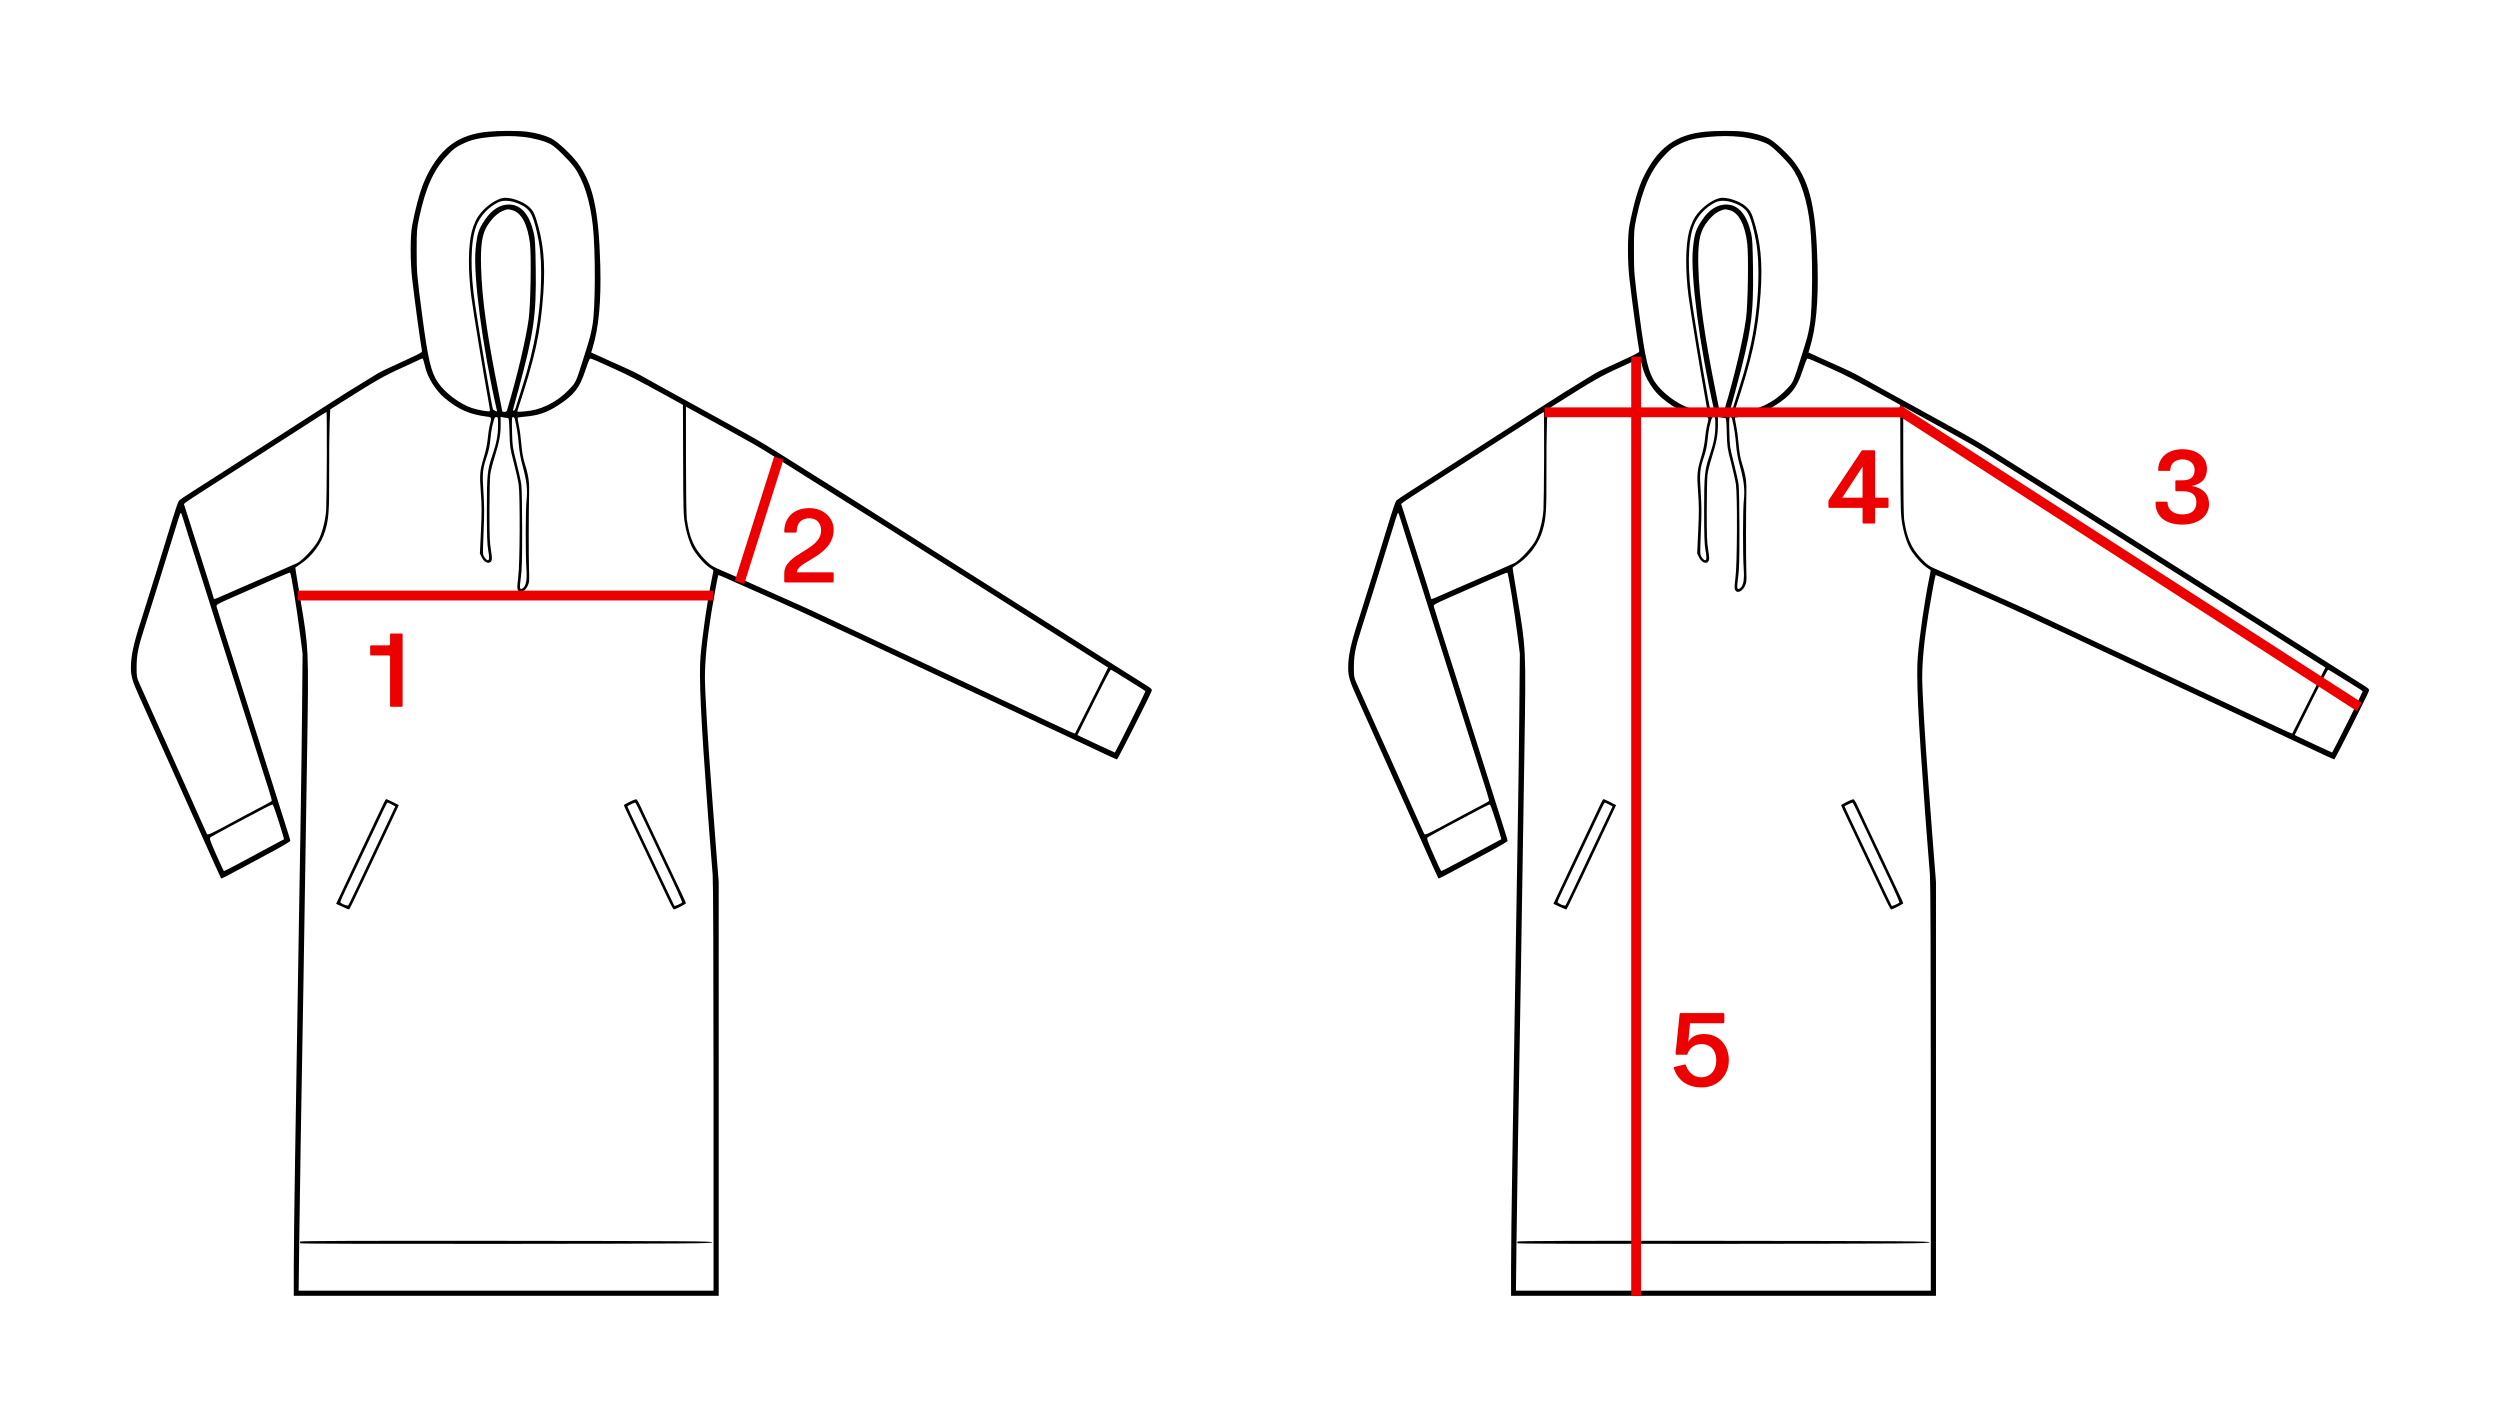 <svg width="382" height="218" viewBox="0 0 382 218" fill="none" xmlns="http://www.w3.org/2000/svg">
<path fill-rule="evenodd" clip-rule="evenodd" d="M74.522 20.126C70.065 20.575 67.376 22.528 65.198 26.896C64.383 28.529 63.656 30.997 62.984 34.407C62.675 35.971 62.674 39.977 62.981 42.643C63.364 45.969 64.245 52.424 64.458 53.474C64.527 53.813 64.468 53.859 63.106 54.504C62.322 54.876 60.881 55.542 59.903 55.985C58.925 56.428 57.977 56.891 57.796 57.013C57.615 57.136 56.607 57.754 55.557 58.387C53.619 59.555 52.735 60.111 49.433 62.236C45.015 65.079 43.741 65.899 41.07 67.617C39.512 68.619 37.527 69.892 36.658 70.447C35.788 71.002 34.129 72.068 32.97 72.816C31.811 73.564 30.122 74.646 29.216 75.22C28.311 75.794 27.475 76.363 27.36 76.485C27.244 76.606 26.809 77.832 26.394 79.209C25.131 83.395 22.386 92.254 21.637 94.56C20.398 98.374 19.997 100.215 20 102.071C20.002 103.305 20.242 104.12 21.282 106.42C22.405 108.903 24.867 114.38 25.992 116.895C26.446 117.91 27.363 119.956 28.031 121.441C29.636 125.014 31.882 130.021 32.905 132.313C33.358 133.327 33.755 134.186 33.787 134.222C33.844 134.285 34.58 133.908 37.909 132.114C38.814 131.626 40.637 130.644 41.959 129.932C43.281 129.219 44.362 128.567 44.362 128.482C44.362 128.398 44.19 127.802 43.98 127.158C43.769 126.514 43.319 125.098 42.981 124.011C42.642 122.924 41.96 120.76 41.464 119.201C39.364 112.594 38.769 110.711 38.089 108.528C37.694 107.26 36.964 104.947 36.467 103.389C34.463 97.115 33.174 93.027 33.099 92.709C33.023 92.382 33.102 92.337 35.827 91.139C37.37 90.461 39.899 89.349 41.446 88.668C42.993 87.986 44.287 87.458 44.322 87.493C44.492 87.662 45.356 93.008 45.89 97.196L46.235 99.897L46.156 108.396C46.113 113.071 46.019 120.275 45.947 124.406C45.826 131.403 45.765 135.093 45.414 156.888C45.341 161.417 45.193 170.549 45.086 177.18C44.978 183.812 44.89 191.209 44.89 193.619L44.889 198H77.354H109.819V166.395V134.79L109.488 130.586C109.306 128.274 109.068 125.167 108.96 123.682C108.851 122.196 108.705 120.239 108.635 119.333C108.163 113.243 107.713 105.555 107.713 103.587C107.715 100.922 108.025 97.78 108.71 93.506C109.025 91.537 109.693 87.951 109.76 87.864C109.778 87.841 110.644 88.206 111.683 88.676C113.576 89.532 115.377 90.332 119.433 92.121C121.778 93.155 124.013 94.186 127.894 96.026C129.251 96.669 130.385 97.196 130.414 97.196C130.442 97.196 131.515 97.7 132.797 98.316C134.079 98.932 135.149 99.436 135.173 99.436C135.198 99.436 136.038 99.828 137.039 100.307C138.04 100.786 139.541 101.49 140.374 101.872C141.207 102.254 142.54 102.879 143.337 103.26C144.134 103.641 145.527 104.294 146.432 104.712C147.338 105.129 149.234 106.016 150.647 106.683C153.71 108.129 154.43 108.467 157.1 109.717C158.223 110.243 160.149 111.147 161.38 111.725C162.612 112.304 164.479 113.178 165.529 113.667C166.579 114.157 168.141 114.891 169 115.298C169.858 115.706 170.614 116.039 170.679 116.039C170.791 116.039 175.804 106.128 175.984 105.549C176.059 105.31 175.897 105.165 174.784 104.479C174.076 104.043 171.956 102.706 170.073 101.509C165.948 98.885 164.914 98.229 159.734 94.954C153.734 91.16 152.377 90.302 149.922 88.747C148.691 87.967 147.061 86.936 146.3 86.455C139.755 82.315 132.715 77.857 130.694 76.573C129.752 75.974 128.507 75.191 127.928 74.833C126.565 73.989 120.669 70.29 118.379 68.843C116.436 67.614 115.03 66.806 110.741 64.452C109.183 63.597 107.138 62.471 106.197 61.948C105.255 61.426 103.21 60.3 101.653 59.446C100.096 58.591 98.425 57.663 97.942 57.383C97.457 57.102 96.332 56.553 95.439 56.161C94.547 55.769 93.343 55.229 92.763 54.961C92.184 54.693 91.4 54.336 91.022 54.168L90.334 53.861L90.529 53.226C91.496 50.077 91.874 46.043 91.723 40.509C91.491 32.014 90.598 28.017 88.222 24.843C87.286 23.593 85.252 21.691 84.329 21.204C83.368 20.696 81.954 20.299 80.452 20.115C79.161 19.957 76.146 19.963 74.522 20.126ZM79.95 20.916C81.513 21.085 83.258 21.555 84.176 22.055C84.876 22.436 86.86 24.377 87.7 25.502C89.136 27.426 90.18 30.689 90.59 34.538C91.013 38.516 90.979 47.184 90.529 49.693C90.243 51.285 90.181 51.516 89.194 54.634C87.976 58.485 88.022 58.38 87.053 59.407C86.008 60.516 84.912 61.319 83.598 61.94C82.399 62.505 81.501 62.742 80.085 62.867C79.198 62.945 79.009 62.93 79.057 62.785C81.766 54.603 82.589 50.867 83.02 44.792C83.35 40.14 83.025 36.863 81.887 33.361C81.59 32.448 81.4 32.134 80.822 31.593C79.908 30.738 77.79 30.039 76.795 30.264C75.316 30.597 73.415 32.189 72.709 33.682C72.487 34.154 72.212 34.901 72.098 35.342C71.532 37.541 71.502 41.346 72.018 45.344C72.287 47.427 73.945 57.524 74.58 60.947C74.76 61.918 74.883 62.753 74.852 62.802C74.757 62.956 73.051 62.67 72.1 62.341C70.206 61.685 68.009 60.031 66.916 58.437C65.869 56.912 65.39 54.884 64.525 48.309C63.7 42.036 63.666 41.649 63.667 38.294C63.667 35.272 63.691 34.957 64.031 33.355C65.02 28.695 66.226 26 68.312 23.782C69.26 22.774 69.579 22.53 70.617 22.019C71.916 21.38 73.022 21.106 75.049 20.92C76.883 20.751 78.419 20.75 79.95 20.916ZM79.406 31.193C80.943 31.902 81.36 32.573 82.027 35.411C82.484 37.355 82.683 39.192 82.687 41.523C82.698 47.412 81.749 53.132 79.728 59.347C79.263 60.777 78.845 62.106 78.798 62.3C78.751 62.494 78.626 62.687 78.519 62.727C78.38 62.781 78.345 62.736 78.395 62.572C78.433 62.446 78.817 61.038 79.247 59.444C81.582 50.789 81.959 48.131 81.861 41.023C81.813 37.524 81.755 36.451 81.575 35.667C80.901 32.739 79.621 31.262 77.749 31.253C76.406 31.247 75.149 32.044 74.132 33.546C73.109 35.055 72.907 35.675 72.674 38.018C72.274 42.027 73.721 53.041 75.909 62.642C75.972 62.92 75.955 62.929 75.678 62.774C75.513 62.682 75.36 62.598 75.338 62.587C75.217 62.532 73.455 52.242 72.618 46.705C71.814 41.382 71.873 36.905 72.778 34.526C73.361 32.991 74.638 31.622 76.168 30.892C76.942 30.522 78.207 30.64 79.406 31.193ZM78.268 32.113C79.662 32.464 80.642 34.315 80.982 37.236C81.201 39.122 81.073 46.669 80.788 48.704C80.32 52.043 79.062 57.355 77.471 62.705C77.43 62.843 77.273 62.935 77.082 62.935C76.905 62.935 76.761 62.917 76.761 62.894C76.761 62.872 76.498 61.545 76.177 59.947C74.418 51.199 73.663 45.812 73.511 40.93C73.4 37.35 73.667 35.669 74.558 34.341C75.331 33.188 76.147 32.46 77.009 32.151C77.603 31.939 77.581 31.94 78.268 32.113ZM64.764 55.26C64.835 55.532 64.935 55.932 64.987 56.149C65.356 57.709 66.596 59.683 67.892 60.776C70.017 62.569 71.725 63.324 74.423 63.664C75.139 63.754 75.146 63.775 74.845 64.937C74.733 65.371 74.59 66.298 74.528 66.999C74.457 67.807 74.241 68.845 73.938 69.842C73.315 71.888 73.261 72.522 73.472 75.305C73.617 77.201 73.62 78.266 73.488 81.106L73.327 84.583L73.628 85.191C74.105 86.152 75.053 86.293 75.157 85.417C75.18 85.222 75.106 84.521 74.992 83.859C74.831 82.917 74.787 81.648 74.79 78.033C74.792 75.491 74.848 72.995 74.914 72.485C74.98 71.976 75.27 70.818 75.557 69.913C76.27 67.667 76.498 66.469 76.498 64.967V63.693L76.909 63.776C77.136 63.821 77.425 63.858 77.553 63.858C77.763 63.858 77.791 64.072 77.849 66.131C77.909 68.302 77.939 68.508 78.512 70.71C78.841 71.978 79.175 73.48 79.253 74.047C79.487 75.74 79.439 86.33 79.19 88.114C79.078 88.922 79.023 89.751 79.068 89.957C79.243 90.752 80.143 90.524 80.606 89.566C80.876 89.009 80.894 88.821 80.839 87.182C80.772 85.211 80.776 78.425 80.846 75.454C80.893 73.46 80.771 72.677 80.049 70.337C79.908 69.878 79.733 68.751 79.66 67.833C79.588 66.915 79.418 65.644 79.282 65.007C79.147 64.372 79.073 63.831 79.117 63.806C79.161 63.781 79.642 63.719 80.186 63.669C82.296 63.475 83.553 63.044 85.304 61.918C87.691 60.382 88.582 59.246 89.407 56.693C89.732 55.687 90.066 54.838 90.15 54.805C90.234 54.773 90.648 54.907 91.072 55.104C91.495 55.3 92.733 55.857 93.823 56.341C95.861 57.247 97.846 58.272 101.982 60.556L104.353 61.866L104.379 70.24C104.404 78.075 104.423 78.713 104.679 80.144C104.988 81.874 105.549 83.454 106.154 84.301C106.935 85.395 107.737 86.264 108.349 86.677C108.686 86.905 108.98 87.105 109.001 87.12C109.022 87.136 108.917 87.734 108.768 88.45C108.117 91.565 107.31 97.096 107.04 100.292C106.786 103.308 107.083 109.788 108.108 123.517C108.18 124.477 108.298 126.078 108.372 127.075C108.515 129.015 108.692 131.255 108.897 133.696C108.974 134.613 109.025 147.449 109.026 166.21L109.028 197.209H77.332H45.636L45.724 189.666C45.772 185.516 45.871 178.831 45.943 174.808C46.277 156.09 46.432 146.662 46.934 114.562C47.177 99.001 47.185 99.177 45.859 91.332C45.529 89.375 45.229 87.537 45.193 87.247L45.128 86.72L46.124 86.03C47.729 84.917 49.139 82.974 49.687 81.12C50.236 79.263 50.317 78.115 50.296 72.489C50.285 69.517 50.316 66.067 50.367 64.821L50.457 62.557L51.789 61.715C57.556 58.069 58.61 57.466 61.418 56.197C62.432 55.739 63.528 55.233 63.854 55.072C64.18 54.911 64.489 54.777 64.541 54.773C64.592 54.769 64.693 54.988 64.764 55.26ZM107.909 63.833C108.488 64.154 109.852 64.905 110.938 65.502C114.628 67.527 116.072 68.356 117.589 69.321C118.422 69.851 120.052 70.879 121.211 71.605C129.501 76.803 135.431 80.534 136.752 81.383C137.404 81.801 138.974 82.799 140.242 83.6C141.51 84.401 143.169 85.45 143.93 85.931C144.69 86.412 146.32 87.442 147.552 88.22C148.783 88.999 151.835 90.931 154.334 92.515C159.631 95.872 160.371 96.341 165.48 99.576L169.316 102.005L166.816 107.013C165.44 109.767 164.292 112.044 164.265 112.073C164.212 112.129 163.339 111.741 160.656 110.467C159.751 110.037 158.269 109.342 157.363 108.923C155.859 108.226 152.539 106.667 149.725 105.335C149.109 105.044 147.746 104.405 146.696 103.916C144.834 103.048 141.776 101.616 139.386 100.491C138.734 100.185 137.401 99.561 136.423 99.106C135.445 98.65 133.489 97.733 132.076 97.066C130.664 96.399 128.708 95.48 127.73 95.025C126.752 94.568 125.36 93.916 124.635 93.574C123.911 93.232 122.844 92.745 122.265 92.492C121.685 92.238 120.115 91.539 118.774 90.938C113.934 88.766 111.317 87.604 110.477 87.255C108.816 86.564 108.477 86.339 107.491 85.279C106.014 83.69 105.33 82.093 104.947 79.341C104.876 78.826 104.818 74.821 104.817 70.278L104.814 62.138L105.835 62.693C106.396 62.998 107.329 63.511 107.909 63.833ZM49.938 69.82C49.925 73.607 49.88 77.25 49.837 77.916C49.732 79.517 49.233 81.437 48.616 82.606C48.059 83.661 46.204 85.647 45.416 86.033C44.916 86.277 39.333 88.719 36.46 89.95C35.482 90.368 34.283 90.895 33.796 91.12C32.833 91.565 32.641 91.609 32.641 91.38C32.641 91.298 32.192 89.831 31.644 88.119C31.096 86.407 30.232 83.703 29.725 82.108C29.218 80.514 28.645 78.714 28.452 78.109L28.1 77.009L28.445 76.726C28.636 76.57 29.998 75.674 31.473 74.736C32.948 73.797 35.489 72.171 37.118 71.122C38.748 70.073 40.793 68.76 41.662 68.204C44.15 66.614 46.396 65.17 48.182 64.013C49.087 63.426 49.858 62.944 49.894 62.941C49.93 62.938 49.95 66.034 49.938 69.82ZM76.103 64.984C76.103 66.465 75.879 67.646 75.243 69.531C74.46 71.851 74.391 72.54 74.391 78.007C74.391 81.838 74.436 83.152 74.596 84.069C74.799 85.23 74.783 85.6 74.531 85.6C74.312 85.6 73.894 85.072 73.82 84.7C73.781 84.507 73.816 82.888 73.896 81.102C74.012 78.547 74.006 77.296 73.869 75.223C73.674 72.269 73.734 71.662 74.418 69.656C74.659 68.948 74.843 68.051 74.919 67.218C74.985 66.493 75.103 65.633 75.182 65.307C75.536 63.833 75.581 63.726 75.844 63.726C76.083 63.726 76.103 63.822 76.103 64.984ZM78.669 64.023C78.978 65.358 79.159 66.521 79.272 67.916C79.362 69.033 79.549 70.077 79.862 71.217C80.478 73.464 80.635 74.835 80.457 76.426C80.297 77.86 80.285 84.647 80.438 86.918C80.552 88.627 80.386 89.529 79.891 89.876C79.408 90.215 79.354 89.939 79.579 88.302C79.748 87.074 79.79 85.572 79.786 80.878C79.784 77.641 79.727 74.563 79.658 74.038C79.59 73.513 79.257 72.001 78.917 70.678C78.323 68.365 78.297 68.185 78.242 65.999C78.191 63.991 78.208 63.726 78.392 63.726C78.506 63.726 78.631 63.859 78.669 64.023ZM28.012 79.374C28.175 79.936 28.745 81.759 29.279 83.426C29.812 85.093 30.939 88.65 31.784 91.332C32.628 94.013 33.733 97.512 34.24 99.106C34.747 100.701 35.271 102.361 35.406 102.796C35.541 103.231 36.066 104.891 36.573 106.486C38.266 111.81 39.242 114.901 39.905 117.027C40.266 118.187 40.793 119.84 41.075 120.702C41.358 121.564 41.557 122.321 41.517 122.386C41.477 122.45 41.02 122.716 40.5 122.978C39.98 123.239 38.547 123.999 37.316 124.666C32.067 127.511 31.744 127.665 31.605 127.404C31.535 127.273 31.035 126.16 30.493 124.93C29.952 123.7 28.968 121.493 28.308 120.026C27.647 118.558 26.581 116.187 25.939 114.755C25.298 113.323 24.622 111.826 24.438 111.427C24.097 110.69 22.019 106.056 21.276 104.377C20.896 103.517 20.869 103.353 20.873 101.94C20.878 100.084 21.114 98.893 22.044 96.01C22.881 93.415 24.376 88.637 25.794 84.019C27.38 78.852 27.542 78.353 27.632 78.353C27.677 78.353 27.849 78.812 28.012 79.374ZM172.01 103.697C173.19 104.447 174.348 105.171 174.584 105.307C174.819 105.443 175.012 105.601 175.012 105.658C175.012 105.793 170.418 114.985 170.351 114.985C170.301 114.985 166.057 113.011 165.113 112.548L164.632 112.312L165.521 110.519C168.348 104.817 169.627 102.335 169.739 102.335C169.808 102.335 170.83 102.948 172.01 103.697ZM58.562 122.859C57.794 124.503 56.681 126.852 55.989 128.294C55.588 129.127 54.828 130.728 54.301 131.851C53.773 132.975 52.895 134.841 52.35 135.999L51.36 138.104L52.291 138.536C52.803 138.773 53.264 138.967 53.315 138.967C53.4 138.967 53.725 138.31 55.564 134.421C55.941 133.624 56.775 131.86 57.417 130.501C58.06 129.142 59.116 126.902 59.763 125.524L60.94 123.018L60.03 122.559C59.529 122.307 59.074 122.101 59.017 122.101C58.961 122.102 58.756 122.443 58.562 122.859ZM96.154 122.541C95.702 122.764 95.331 122.99 95.331 123.042C95.331 123.093 95.724 123.955 96.203 124.957C96.683 125.959 97.536 127.757 98.098 128.952C99.078 131.037 100.939 134.966 102.233 137.682C102.569 138.389 102.901 138.967 102.971 138.967C103.185 138.967 104.814 138.126 104.814 138.015C104.814 137.958 104.495 137.244 104.105 136.429C103.714 135.615 102.67 133.406 101.784 131.522C100.898 129.638 99.748 127.206 99.23 126.119C98.711 125.032 98.081 123.685 97.83 123.126C97.543 122.487 97.299 122.114 97.175 122.122C97.067 122.129 96.607 122.317 96.154 122.541ZM59.856 122.93L60.402 123.22L59.218 125.724C58.567 127.101 57.602 129.147 57.074 130.27C54.448 135.858 53.308 138.239 53.213 138.334C53.065 138.483 52.001 138.041 52.001 137.831C52.001 137.736 52.393 136.841 52.873 135.842C53.352 134.843 54.175 133.106 54.702 131.983C55.879 129.472 58.132 124.719 58.715 123.517C58.952 123.028 59.183 122.63 59.228 122.633C59.273 122.637 59.556 122.77 59.856 122.93ZM97.704 123.846C98.018 124.517 98.739 126.033 99.306 127.216C99.872 128.399 100.336 129.384 100.336 129.405C100.336 129.427 100.788 130.386 101.341 131.537C103.154 135.316 104.285 137.81 104.226 137.905C104.147 138.032 103.11 138.495 103.055 138.427C103.009 138.373 101.692 135.609 99.544 131.061C98.876 129.647 97.774 127.322 97.094 125.892C96.414 124.463 95.858 123.26 95.858 123.219C95.858 123.151 96.869 122.659 97.055 122.637C97.097 122.632 97.389 123.176 97.704 123.846ZM42.614 125.595C43.065 127.034 43.42 128.222 43.404 128.233C43.388 128.245 42.337 128.807 41.07 129.482C39.802 130.157 37.757 131.257 36.526 131.926C35.294 132.596 34.249 133.12 34.202 133.091C34.156 133.063 33.631 131.935 33.036 130.585C32.138 128.545 31.985 128.104 32.133 127.965C32.231 127.873 33.734 127.038 35.472 126.109C40.629 123.354 41.524 122.895 41.662 122.937C41.735 122.959 42.163 124.155 42.614 125.595ZM45.87 189.71C45.821 189.789 45.835 189.907 45.902 189.974C45.974 190.046 58.564 190.081 77.427 190.061C105.239 190.032 108.831 190.005 108.831 189.83C108.831 189.655 105.235 189.629 77.395 189.599C54.83 189.576 45.934 189.607 45.87 189.71Z" fill="black"/>
<path fill-rule="evenodd" clip-rule="evenodd" d="M260.522 20.126C256.065 20.575 253.375 22.528 251.198 26.896C250.383 28.529 249.656 30.997 248.984 34.407C248.675 35.971 248.674 39.977 248.981 42.643C249.364 45.969 250.244 52.424 250.458 53.474C250.527 53.813 250.468 53.859 249.106 54.504C248.322 54.876 246.881 55.542 245.903 55.985C244.925 56.428 243.977 56.891 243.796 57.013C243.615 57.136 242.607 57.754 241.557 58.387C239.619 59.555 238.735 60.111 235.433 62.236C231.015 65.079 229.741 65.899 227.07 67.617C225.512 68.619 223.527 69.892 222.658 70.447C221.788 71.002 220.129 72.068 218.97 72.816C217.811 73.564 216.122 74.646 215.216 75.22C214.311 75.794 213.475 76.363 213.36 76.485C213.244 76.606 212.809 77.832 212.394 79.209C211.131 83.395 208.386 92.254 207.637 94.56C206.399 98.374 205.997 100.215 206 102.071C206.002 103.305 206.242 104.12 207.282 106.42C208.405 108.903 210.867 114.38 211.992 116.895C212.446 117.91 213.363 119.956 214.031 121.441C215.636 125.014 217.882 130.021 218.905 132.313C219.359 133.327 219.755 134.186 219.787 134.222C219.844 134.285 220.58 133.908 223.909 132.114C224.814 131.626 226.637 130.644 227.959 129.932C229.281 129.219 230.362 128.567 230.362 128.482C230.362 128.398 230.19 127.802 229.979 127.158C229.769 126.514 229.32 125.098 228.981 124.011C228.642 122.924 227.96 120.76 227.464 119.201C225.364 112.594 224.769 110.711 224.089 108.528C223.694 107.26 222.964 104.947 222.467 103.389C220.463 97.115 219.174 93.027 219.099 92.709C219.023 92.382 219.102 92.337 221.827 91.139C223.37 90.461 225.899 89.349 227.446 88.668C228.993 87.986 230.287 87.458 230.322 87.493C230.492 87.662 231.356 93.008 231.89 97.196L232.235 99.897L232.156 108.396C232.113 113.071 232.019 120.275 231.947 124.406C231.826 131.403 231.765 135.093 231.414 156.888C231.341 161.417 231.193 170.549 231.086 177.18C230.978 183.812 230.89 191.209 230.89 193.619L230.889 198H263.354H295.819V166.395V134.79L295.488 130.586C295.306 128.274 295.068 125.167 294.96 123.682C294.851 122.196 294.705 120.239 294.635 119.333C294.163 113.243 293.713 105.555 293.713 103.587C293.715 100.922 294.025 97.78 294.71 93.506C295.025 91.537 295.693 87.951 295.76 87.864C295.778 87.841 296.644 88.206 297.683 88.676C299.576 89.532 301.377 90.332 305.433 92.121C307.778 93.155 310.013 94.186 313.894 96.026C315.251 96.669 316.385 97.196 316.414 97.196C316.442 97.196 317.515 97.7 318.797 98.316C320.079 98.932 321.149 99.436 321.173 99.436C321.198 99.436 322.038 99.828 323.039 100.307C324.04 100.786 325.541 101.49 326.374 101.872C327.207 102.254 328.54 102.879 329.337 103.26C330.134 103.641 331.527 104.294 332.432 104.712C333.338 105.129 335.234 106.016 336.647 106.683C339.71 108.129 340.43 108.467 343.1 109.717C344.223 110.243 346.149 111.147 347.38 111.725C348.612 112.304 350.479 113.178 351.529 113.667C352.579 114.157 354.141 114.891 355 115.298C355.858 115.706 356.614 116.039 356.679 116.039C356.791 116.039 361.804 106.128 361.984 105.549C362.059 105.31 361.897 105.165 360.784 104.479C360.076 104.043 357.956 102.706 356.073 101.509C351.948 98.885 350.914 98.229 345.734 94.954C339.734 91.16 338.377 90.302 335.922 88.747C334.691 87.967 333.061 86.936 332.3 86.455C325.755 82.315 318.715 77.857 316.694 76.573C315.752 75.974 314.507 75.191 313.928 74.833C312.565 73.989 306.669 70.29 304.379 68.843C302.436 67.614 301.03 66.806 296.741 64.452C295.183 63.597 293.138 62.471 292.197 61.948C291.255 61.426 289.21 60.3 287.653 59.446C286.096 58.591 284.425 57.663 283.942 57.383C283.458 57.102 282.331 56.553 281.439 56.161C280.547 55.769 279.343 55.229 278.763 54.961C278.184 54.693 277.4 54.336 277.022 54.168L276.334 53.861L276.529 53.226C277.495 50.077 277.874 46.043 277.723 40.509C277.491 32.014 276.598 28.017 274.222 24.843C273.286 23.593 271.252 21.691 270.329 21.204C269.368 20.696 267.954 20.299 266.452 20.115C265.161 19.957 262.146 19.963 260.522 20.126ZM265.95 20.916C267.513 21.085 269.258 21.555 270.176 22.055C270.876 22.436 272.86 24.377 273.7 25.502C275.136 27.426 276.18 30.689 276.59 34.538C277.013 38.516 276.979 47.184 276.529 49.693C276.243 51.285 276.181 51.516 275.194 54.634C273.976 58.485 274.022 58.38 273.054 59.407C272.008 60.516 270.912 61.319 269.598 61.94C268.399 62.505 267.501 62.742 266.085 62.867C265.198 62.945 265.009 62.93 265.057 62.785C267.766 54.603 268.589 50.867 269.02 44.792C269.35 40.14 269.025 36.863 267.887 33.361C267.59 32.448 267.4 32.134 266.822 31.593C265.908 30.738 263.79 30.039 262.795 30.264C261.316 30.597 259.415 32.189 258.709 33.682C258.487 34.154 258.212 34.901 258.098 35.342C257.532 37.541 257.502 41.346 258.018 45.344C258.287 47.427 259.945 57.524 260.58 60.947C260.76 61.918 260.883 62.753 260.852 62.802C260.757 62.956 259.051 62.67 258.1 62.341C256.206 61.685 254.009 60.031 252.916 58.437C251.869 56.912 251.39 54.884 250.525 48.309C249.7 42.036 249.666 41.649 249.667 38.294C249.668 35.272 249.691 34.957 250.031 33.355C251.02 28.695 252.226 26 254.312 23.782C255.26 22.774 255.579 22.53 256.617 22.019C257.916 21.38 259.021 21.106 261.049 20.92C262.883 20.751 264.419 20.75 265.95 20.916ZM265.406 31.193C266.943 31.902 267.36 32.573 268.027 35.411C268.484 37.355 268.683 39.192 268.687 41.523C268.698 47.412 267.749 53.132 265.728 59.347C265.264 60.777 264.845 62.106 264.798 62.3C264.751 62.494 264.626 62.687 264.519 62.727C264.38 62.781 264.345 62.736 264.395 62.572C264.434 62.446 264.817 61.038 265.247 59.444C267.582 50.789 267.959 48.131 267.861 41.023C267.813 37.524 267.755 36.451 267.575 35.667C266.901 32.739 265.621 31.262 263.749 31.253C262.406 31.247 261.149 32.044 260.131 33.546C259.109 35.055 258.907 35.675 258.674 38.018C258.274 42.027 259.721 53.041 261.909 62.642C261.973 62.92 261.955 62.929 261.678 62.774C261.513 62.682 261.36 62.598 261.338 62.587C261.217 62.532 259.455 52.242 258.618 46.705C257.814 41.382 257.873 36.905 258.778 34.526C259.361 32.991 260.638 31.622 262.169 30.892C262.942 30.522 264.207 30.64 265.406 31.193ZM264.268 32.113C265.662 32.464 266.642 34.315 266.982 37.236C267.201 39.122 267.074 46.669 266.788 48.704C266.32 52.043 265.062 57.355 263.471 62.705C263.43 62.843 263.273 62.935 263.082 62.935C262.905 62.935 262.761 62.917 262.761 62.894C262.761 62.872 262.498 61.545 262.177 59.947C260.418 51.199 259.663 45.812 259.511 40.93C259.4 37.35 259.667 35.669 260.558 34.341C261.331 33.188 262.147 32.46 263.009 32.151C263.603 31.939 263.58 31.94 264.268 32.113ZM250.764 55.26C250.835 55.532 250.935 55.932 250.987 56.149C251.356 57.709 252.596 59.683 253.892 60.776C256.017 62.569 257.725 63.324 260.423 63.664C261.139 63.754 261.146 63.775 260.845 64.937C260.733 65.371 260.59 66.298 260.528 66.999C260.457 67.807 260.241 68.845 259.938 69.842C259.315 71.888 259.261 72.522 259.473 75.305C259.617 77.201 259.62 78.266 259.488 81.106L259.327 84.583L259.628 85.191C260.105 86.152 261.053 86.293 261.157 85.417C261.18 85.222 261.106 84.521 260.992 83.859C260.831 82.917 260.787 81.648 260.79 78.033C260.792 75.491 260.848 72.995 260.914 72.485C260.98 71.976 261.27 70.818 261.557 69.913C262.27 67.667 262.498 66.469 262.498 64.967V63.693L262.909 63.776C263.136 63.821 263.425 63.858 263.553 63.858C263.763 63.858 263.791 64.072 263.849 66.131C263.909 68.302 263.939 68.508 264.512 70.71C264.841 71.978 265.175 73.48 265.253 74.047C265.487 75.74 265.439 86.33 265.19 88.114C265.078 88.922 265.023 89.751 265.068 89.957C265.242 90.752 266.143 90.524 266.606 89.566C266.876 89.009 266.894 88.821 266.839 87.182C266.772 85.211 266.776 78.425 266.846 75.454C266.893 73.46 266.771 72.677 266.05 70.337C265.908 69.878 265.733 68.751 265.66 67.833C265.588 66.915 265.417 65.644 265.282 65.007C265.147 64.372 265.073 63.831 265.117 63.806C265.161 63.781 265.642 63.719 266.185 63.669C268.296 63.475 269.553 63.044 271.304 61.918C273.691 60.382 274.582 59.246 275.407 56.693C275.732 55.687 276.066 54.838 276.15 54.805C276.234 54.773 276.648 54.907 277.072 55.104C277.495 55.3 278.733 55.857 279.823 56.341C281.86 57.247 283.846 58.272 287.982 60.556L290.353 61.866L290.379 70.24C290.404 78.075 290.423 78.713 290.679 80.144C290.988 81.874 291.549 83.454 292.154 84.301C292.935 85.395 293.737 86.264 294.349 86.677C294.686 86.905 294.98 87.105 295.001 87.12C295.022 87.136 294.917 87.734 294.768 88.45C294.117 91.565 293.31 97.096 293.04 100.292C292.786 103.308 293.083 109.788 294.108 123.517C294.18 124.477 294.298 126.078 294.372 127.075C294.515 129.015 294.692 131.255 294.897 133.696C294.974 134.613 295.025 147.449 295.026 166.21L295.028 197.209H263.332H231.636L231.724 189.666C231.772 185.516 231.871 178.831 231.943 174.808C232.277 156.09 232.432 146.662 232.934 114.562C233.177 99.001 233.185 99.177 231.859 91.332C231.529 89.375 231.229 87.537 231.193 87.247L231.128 86.72L232.124 86.03C233.729 84.917 235.139 82.974 235.687 81.12C236.236 79.263 236.317 78.115 236.296 72.489C236.285 69.517 236.316 66.067 236.367 64.821L236.457 62.557L237.789 61.715C243.556 58.069 244.61 57.466 247.418 56.197C248.432 55.739 249.528 55.233 249.854 55.072C250.18 54.911 250.489 54.777 250.541 54.773C250.592 54.769 250.693 54.988 250.764 55.26ZM293.909 63.833C294.488 64.154 295.852 64.905 296.938 65.502C300.628 67.527 302.072 68.356 303.589 69.321C304.422 69.851 306.052 70.879 307.211 71.605C315.501 76.803 321.431 80.534 322.752 81.383C323.404 81.801 324.974 82.799 326.242 83.6C327.51 84.401 329.169 85.45 329.93 85.931C330.69 86.412 332.32 87.442 333.552 88.22C334.783 88.999 337.835 90.931 340.334 92.515C345.631 95.872 346.371 96.341 351.48 99.576L355.316 102.005L352.816 107.013C351.44 109.767 350.292 112.044 350.265 112.073C350.212 112.129 349.339 111.741 346.656 110.467C345.751 110.037 344.269 109.342 343.363 108.923C341.859 108.226 338.539 106.667 335.725 105.335C335.109 105.044 333.746 104.405 332.696 103.916C330.834 103.048 327.776 101.616 325.386 100.491C324.734 100.185 323.401 99.561 322.423 99.106C321.445 98.65 319.489 97.733 318.076 97.066C316.664 96.399 314.708 95.48 313.73 95.025C312.752 94.568 311.36 93.916 310.635 93.574C309.911 93.232 308.844 92.745 308.265 92.492C307.685 92.238 306.115 91.539 304.774 90.938C299.934 88.766 297.317 87.604 296.477 87.255C294.816 86.564 294.477 86.339 293.491 85.279C292.014 83.69 291.33 82.093 290.947 79.341C290.876 78.826 290.818 74.821 290.817 70.278L290.814 62.138L291.835 62.693C292.396 62.998 293.329 63.511 293.909 63.833ZM235.938 69.82C235.925 73.607 235.88 77.25 235.837 77.916C235.732 79.517 235.233 81.437 234.616 82.606C234.059 83.661 232.204 85.647 231.416 86.033C230.916 86.277 225.333 88.719 222.46 89.95C221.482 90.368 220.283 90.895 219.796 91.12C218.833 91.565 218.641 91.609 218.641 91.38C218.641 91.298 218.192 89.831 217.644 88.119C217.096 86.407 216.232 83.703 215.725 82.108C215.218 80.514 214.645 78.714 214.452 78.109L214.1 77.009L214.445 76.726C214.636 76.57 215.998 75.674 217.473 74.736C218.948 73.797 221.489 72.171 223.119 71.122C224.748 70.073 226.793 68.76 227.662 68.204C230.15 66.614 232.396 65.17 234.182 64.013C235.087 63.426 235.858 62.944 235.894 62.941C235.93 62.938 235.95 66.034 235.938 69.82ZM262.103 64.984C262.103 66.465 261.879 67.646 261.243 69.531C260.46 71.851 260.391 72.54 260.391 78.007C260.391 81.838 260.436 83.152 260.596 84.069C260.799 85.23 260.783 85.6 260.531 85.6C260.312 85.6 259.895 85.072 259.82 84.7C259.781 84.507 259.815 82.888 259.896 81.102C260.012 78.547 260.006 77.296 259.869 75.223C259.674 72.269 259.734 71.662 260.418 69.656C260.659 68.948 260.843 68.051 260.919 67.218C260.985 66.493 261.103 65.633 261.182 65.307C261.536 63.833 261.581 63.726 261.844 63.726C262.083 63.726 262.103 63.822 262.103 64.984ZM264.669 64.023C264.978 65.358 265.159 66.521 265.272 67.916C265.362 69.033 265.549 70.077 265.862 71.217C266.478 73.464 266.635 74.835 266.457 76.426C266.298 77.86 266.285 84.647 266.438 86.918C266.553 88.627 266.386 89.529 265.891 89.876C265.408 90.215 265.354 89.939 265.579 88.302C265.748 87.074 265.79 85.572 265.786 80.878C265.784 77.641 265.726 74.563 265.658 74.038C265.59 73.513 265.257 72.001 264.917 70.678C264.323 68.365 264.297 68.185 264.242 65.999C264.191 63.991 264.208 63.726 264.392 63.726C264.506 63.726 264.631 63.859 264.669 64.023ZM214.012 79.374C214.175 79.936 214.745 81.759 215.279 83.426C215.812 85.093 216.939 88.65 217.783 91.332C218.628 94.013 219.733 97.512 220.24 99.106C220.747 100.701 221.271 102.361 221.406 102.796C221.541 103.231 222.066 104.891 222.573 106.486C224.266 111.81 225.243 114.901 225.905 117.027C226.266 118.187 226.793 119.84 227.075 120.702C227.358 121.564 227.557 122.321 227.517 122.386C227.478 122.45 227.02 122.716 226.5 122.978C225.98 123.239 224.548 123.999 223.316 124.666C218.067 127.511 217.744 127.665 217.605 127.404C217.535 127.273 217.034 126.16 216.493 124.93C215.952 123.7 214.968 121.493 214.308 120.026C213.647 118.558 212.581 116.187 211.939 114.755C211.298 113.323 210.622 111.826 210.437 111.427C210.097 110.69 208.019 106.056 207.276 104.377C206.896 103.517 206.869 103.353 206.873 101.94C206.878 100.084 207.114 98.893 208.044 96.01C208.882 93.415 210.376 88.637 211.794 84.019C213.38 78.852 213.542 78.353 213.632 78.353C213.677 78.353 213.849 78.812 214.012 79.374ZM358.01 103.697C359.19 104.447 360.348 105.171 360.584 105.307C360.819 105.443 361.012 105.601 361.012 105.658C361.012 105.793 356.418 114.985 356.351 114.985C356.301 114.985 352.057 113.011 351.113 112.548L350.632 112.312L351.521 110.519C354.348 104.817 355.627 102.335 355.739 102.335C355.808 102.335 356.83 102.948 358.01 103.697ZM244.562 122.859C243.794 124.503 242.681 126.852 241.989 128.294C241.588 129.127 240.828 130.728 240.301 131.851C239.773 132.975 238.895 134.841 238.35 135.999L237.36 138.104L238.291 138.536C238.803 138.773 239.263 138.967 239.314 138.967C239.4 138.967 239.726 138.31 241.564 134.421C241.94 133.624 242.775 131.86 243.418 130.501C244.06 129.142 245.116 126.902 245.763 125.524L246.94 123.018L246.03 122.559C245.529 122.307 245.074 122.101 245.017 122.101C244.961 122.102 244.756 122.443 244.562 122.859ZM282.154 122.541C281.702 122.764 281.331 122.99 281.331 123.042C281.331 123.093 281.724 123.955 282.203 124.957C282.683 125.959 283.536 127.757 284.098 128.952C285.078 131.037 286.939 134.966 288.233 137.682C288.569 138.389 288.901 138.967 288.971 138.967C289.185 138.967 290.814 138.126 290.814 138.015C290.814 137.958 290.495 137.244 290.105 136.429C289.714 135.615 288.67 133.406 287.784 131.522C286.898 129.638 285.748 127.206 285.23 126.119C284.711 125.032 284.081 123.685 283.83 123.126C283.543 122.487 283.299 122.114 283.175 122.122C283.066 122.129 282.607 122.317 282.154 122.541ZM245.856 122.93L246.402 123.22L245.218 125.724C244.567 127.101 243.602 129.147 243.074 130.27C240.448 135.858 239.308 138.239 239.213 138.334C239.064 138.483 238.001 138.041 238.001 137.831C238.001 137.736 238.393 136.841 238.872 135.842C239.352 134.843 240.175 133.106 240.702 131.983C241.879 129.472 244.132 124.719 244.715 123.517C244.952 123.028 245.183 122.63 245.228 122.633C245.273 122.637 245.556 122.77 245.856 122.93ZM283.704 123.846C284.018 124.517 284.739 126.033 285.306 127.216C285.872 128.399 286.336 129.384 286.336 129.405C286.336 129.427 286.788 130.386 287.341 131.537C289.154 135.316 290.285 137.81 290.226 137.905C290.147 138.032 289.11 138.495 289.055 138.427C289.009 138.373 287.692 135.609 285.544 131.061C284.876 129.647 283.774 127.322 283.094 125.892C282.414 124.463 281.858 123.26 281.858 123.219C281.858 123.151 282.869 122.659 283.055 122.637C283.097 122.632 283.389 123.176 283.704 123.846ZM228.614 125.595C229.065 127.034 229.42 128.222 229.404 128.233C229.388 128.245 228.337 128.807 227.07 129.482C225.802 130.157 223.757 131.257 222.526 131.926C221.294 132.596 220.249 133.12 220.202 133.091C220.156 133.063 219.631 131.935 219.037 130.585C218.138 128.545 217.986 128.104 218.133 127.965C218.231 127.873 219.734 127.038 221.472 126.109C226.629 123.354 227.524 122.895 227.662 122.937C227.735 122.959 228.163 124.155 228.614 125.595ZM231.87 189.71C231.821 189.789 231.835 189.907 231.902 189.974C231.974 190.046 244.564 190.081 263.427 190.061C291.239 190.032 294.831 190.005 294.831 189.83C294.831 189.655 291.235 189.629 263.395 189.599C240.83 189.576 231.934 189.607 231.87 189.71Z" fill="black"/>
<path d="M119 70L113 89" stroke="#EC0000" stroke-width="1.5"/>
<path d="M45.5 91H109" stroke="#EC0000" stroke-width="1.5"/>
<path d="M236 63H291" stroke="#EC0000" stroke-width="1.5"/>
<path d="M250 54.5L250 198" stroke="#EC0000" stroke-width="1.5"/>
<path d="M290 62.569L360.5 107.999" stroke="#EC0000" stroke-width="1.5"/>
<path d="M119.992 89H127.224C127.32 89 127.384 88.936 127.384 88.84V87.608C127.384 87.512 127.32 87.448 127.224 87.448H121.768C121.768 86.792 122.648 86.232 123.688 85.624C125.32 84.664 127.384 83.384 127.384 80.952C127.384 79.16 125.88 77.64 123.672 77.64C121.176 77.64 119.832 79.192 119.832 81.24C119.832 81.336 119.896 81.384 119.992 81.384H121.576C121.672 81.384 121.736 81.32 121.736 81.224C121.736 79.88 122.488 79.192 123.672 79.192C124.792 79.192 125.464 79.944 125.464 81.064C125.464 82.568 124.072 83.464 122.664 84.312C121.256 85.176 119.832 86.088 119.832 87.624V88.84C119.832 88.936 119.896 89 119.992 89Z" fill="#EC0000"/>
<path d="M56.56 98.768V100C56.56 100.096 56.624 100.16 56.72 100.16H59.44C59.536 100.16 59.6 100.224 59.6 100.32V107.84C59.6 107.936 59.664 108 59.76 108H61.36C61.456 108 61.52 107.936 61.52 107.84V96.96C61.52 96.864 61.456 96.8 61.36 96.8H59.76C59.664 96.8 59.6 96.864 59.6 96.96V98.448C59.6 98.544 59.536 98.608 59.44 98.608H56.72C56.624 98.608 56.56 98.672 56.56 98.768Z" fill="#EC0000"/>
<path d="M334.872 74.256C336.536 73.936 337.224 73.008 337.224 71.6C337.224 69.952 335.784 68.64 333.48 68.64C331.224 68.64 329.768 69.952 329.768 71.808C329.768 71.904 329.832 71.952 329.928 71.952H331.464C331.56 71.952 331.624 71.904 331.624 71.792C331.624 70.784 332.456 70.192 333.48 70.192C334.536 70.192 335.336 70.816 335.336 71.776C335.336 72.752 334.888 73.392 333.48 73.392H332.552C332.456 73.392 332.392 73.456 332.392 73.552V74.896C332.392 74.992 332.456 75.056 332.552 75.056H333.48C334.824 75.056 335.608 75.536 335.608 76.768C335.608 77.952 334.872 78.608 333.48 78.608C332.04 78.608 331.208 77.808 331.208 76.816C331.208 76.704 331.144 76.656 331.048 76.656H329.528C329.432 76.656 329.368 76.72 329.368 76.816V76.848C329.368 78.832 330.792 80.16 333.48 80.16C335.912 80.16 337.544 78.832 337.544 77.056C337.544 75.696 336.84 74.608 334.872 74.256Z" fill="#EC0000"/>
<path d="M260.024 166.16C262.568 166.16 264.168 164.208 264.168 162C264.168 159.792 262.728 158 260.376 158C259.224 158 258.424 158.4 257.976 159.2L258.232 156.352H263.32C263.416 156.352 263.48 156.288 263.48 156.192V154.96C263.48 154.864 263.416 154.8 263.32 154.8H256.808C256.712 154.8 256.664 154.832 256.648 154.944L256.024 160.992C256.008 161.088 256.088 161.168 256.184 161.168H257.8C258.088 160.224 258.808 159.536 259.992 159.536C261.32 159.536 262.248 160.464 262.248 162C262.248 163.536 261.368 164.608 259.928 164.608C258.6 164.608 257.896 163.616 257.608 162.768C257.576 162.672 257.512 162.624 257.416 162.656L255.864 163.024C255.768 163.04 255.72 163.104 255.752 163.2C256.28 164.848 257.608 166.16 260.024 166.16Z" fill="#EC0000"/>
<path d="M279.544 77.6H284.6V79.84C284.6 79.936 284.664 80 284.76 80H286.36C286.456 80 286.52 79.936 286.52 79.84V77.6H288.408C288.504 77.6 288.568 77.536 288.568 77.44V76.208C288.568 76.112 288.504 76.048 288.408 76.048H286.52V68.96C286.52 68.864 286.456 68.8 286.36 68.8H284.632C284.552 68.8 284.488 68.832 284.44 68.896L279.448 76.384C279.416 76.448 279.384 76.528 279.384 76.592V77.44C279.384 77.536 279.448 77.6 279.544 77.6ZM281.496 76.048L284.6 71.296V76.048H281.496Z" fill="#EC0000"/>
</svg>

